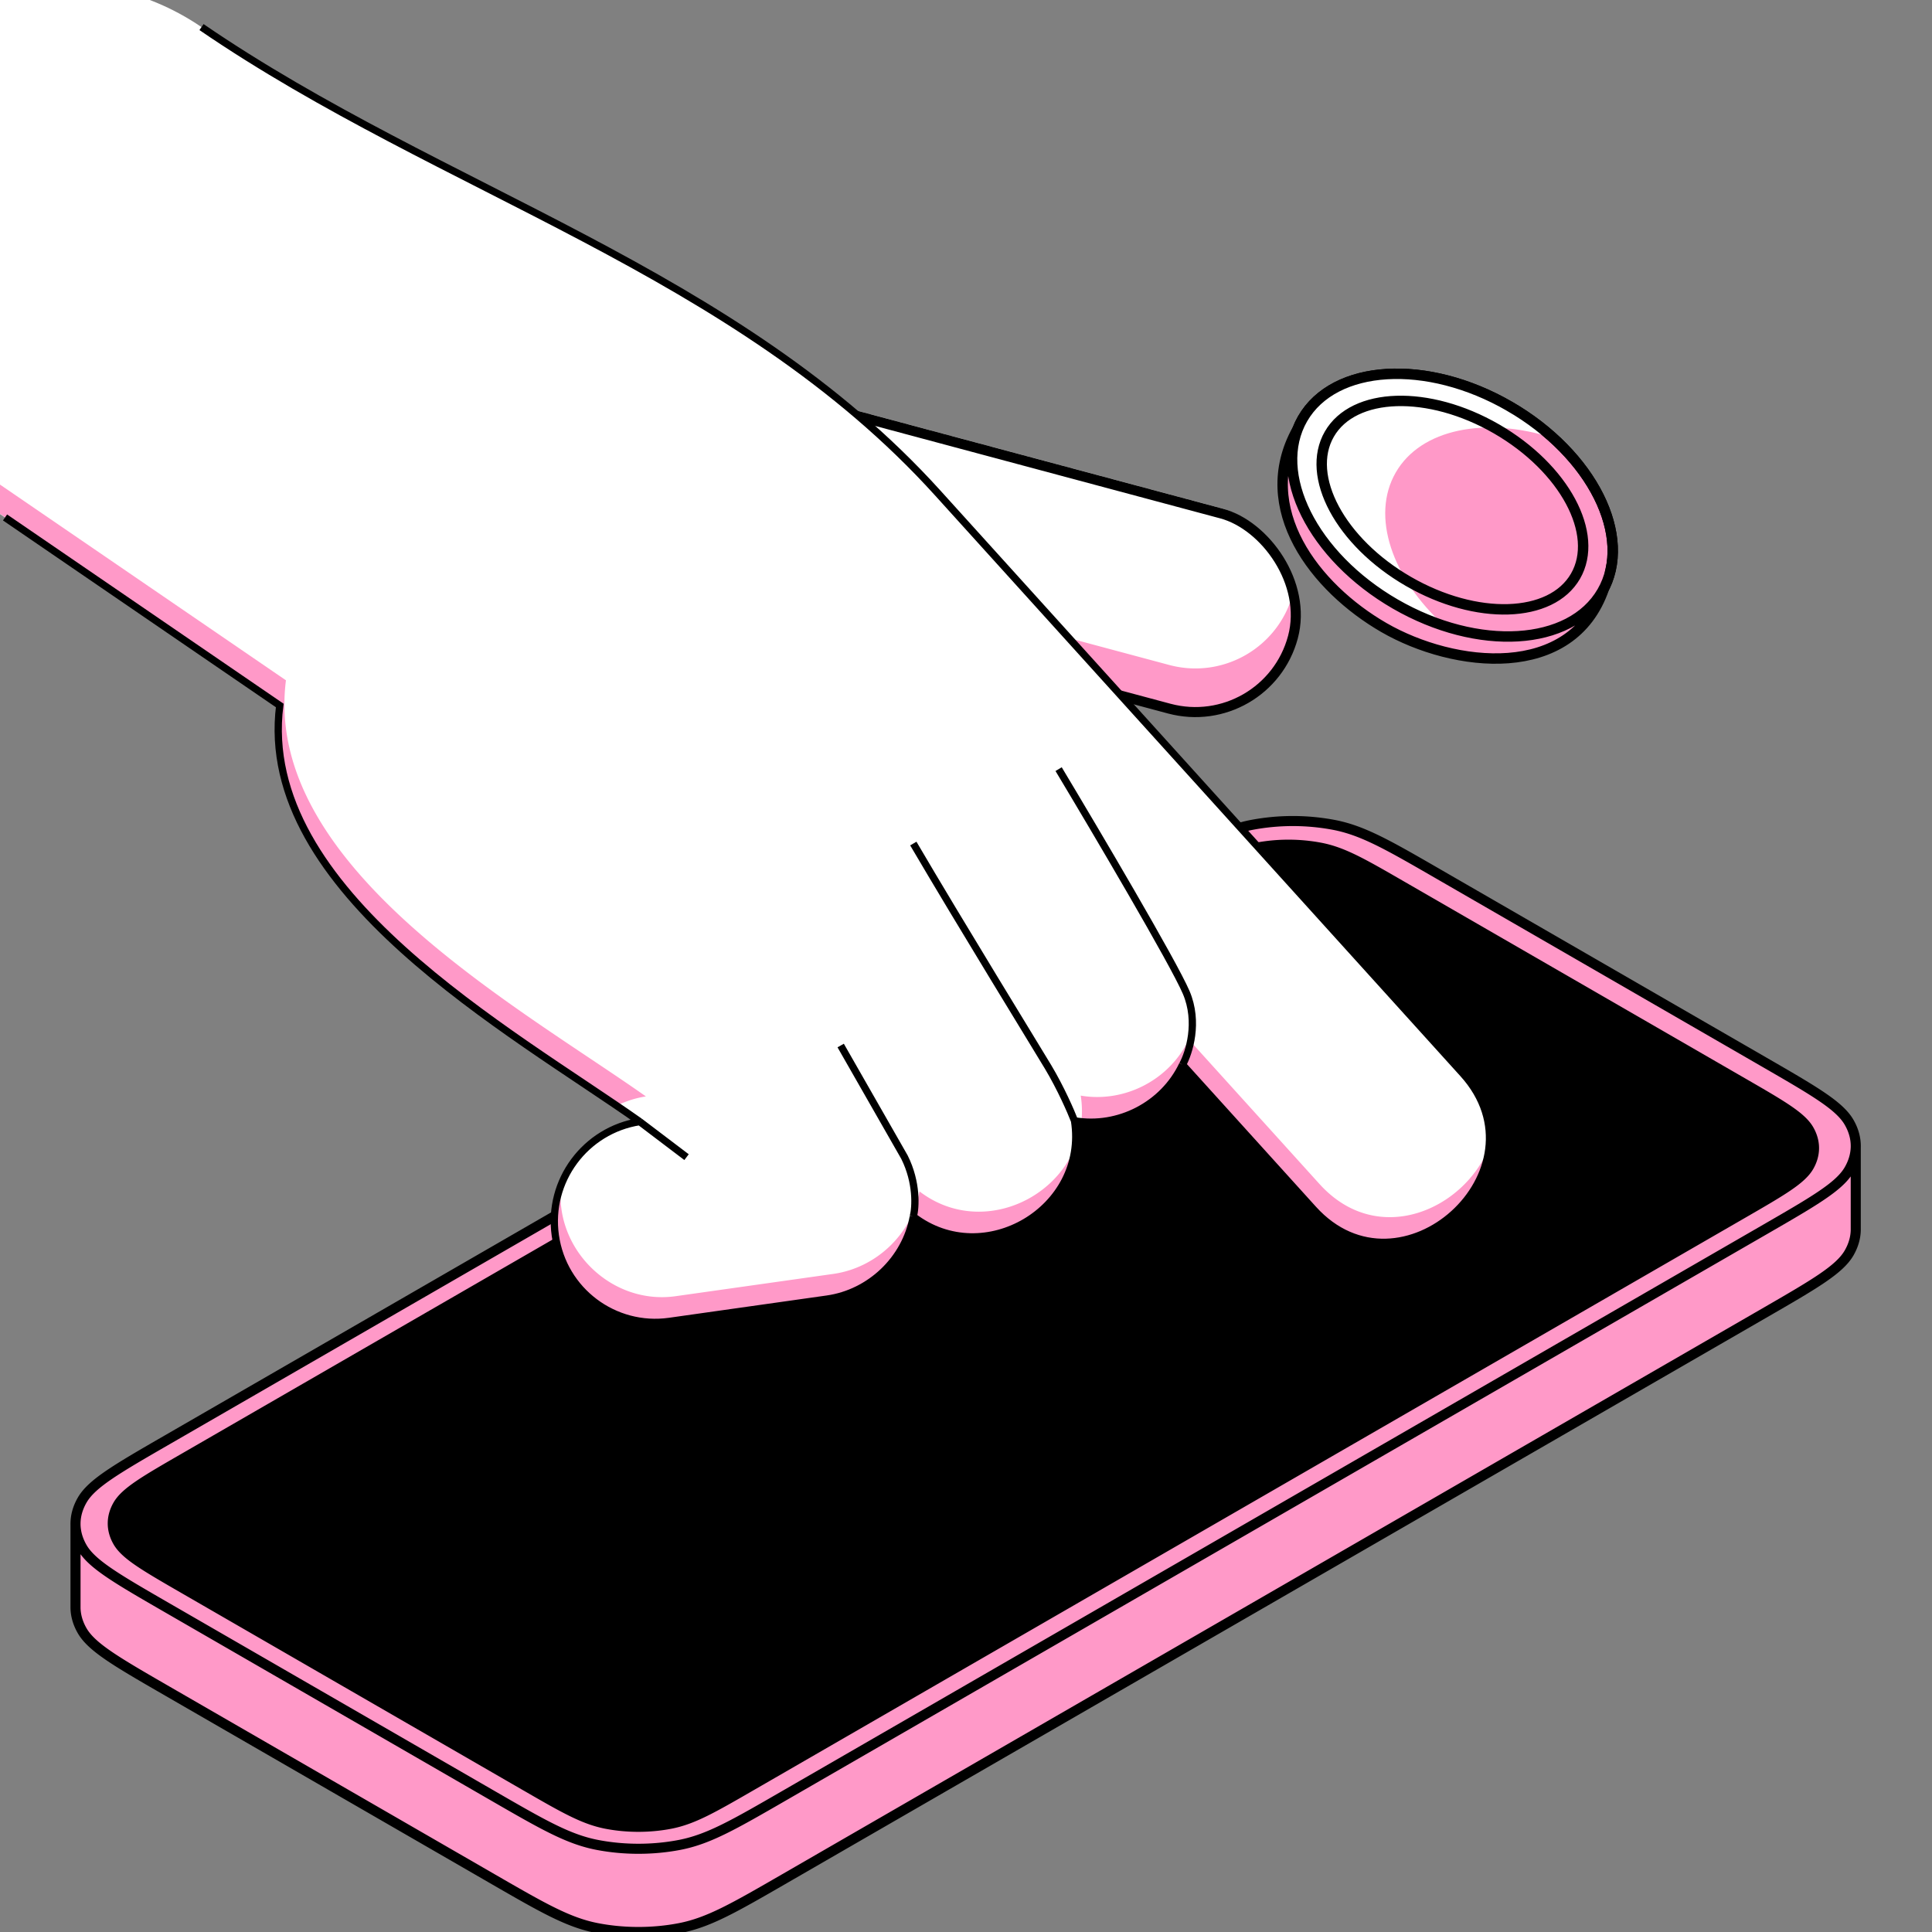 <svg width="192" height="192" viewBox="0 0 192 192" fill="none" xmlns="http://www.w3.org/2000/svg"><rect x="0" y="0" width="192" height="192" fill="#808080" stroke="none"/><g clip-path="url(#clip0_1225_35176)"><path d="M175.266 130.534c5.023-2.9 7.535-4.35 8.498-6.017.685-1.184.879-2.419.71-3.75-.102-.801-.239-1.659-.239-2.466 0-3.76-2.269-7.091-5.746-8.523l-35.498-14.625c-5.024-2.9-7.535-4.35-10.423-4.906-2.65-.51-5.516-.51-8.166 0-2.888.556-5.399 2.006-10.423 4.906L12.177 147.124c-2.514 1.283-4.577 4.737-4.715 7.556-.11 2.229-.66 3.632-.005 5.766a7.89 7.89 0 00.715 1.615c.963 1.667 3.475 3.117 8.498 6.017l32.275 18.633c5.023 2.9 7.535 4.35 10.423 4.906 2.65.51 5.516.51 8.166 0 2.887-.556 5.4-2.006 10.422-4.906l97.31-56.177z" fill="#FF99C8"/><path d="M175.393 122.269c5.024-2.9 7.535-4.35 8.499-6.017.884-1.53.884-3.184 0-4.714-.964-1.667-3.475-3.117-8.499-6.017l-32.275-18.633c-5.023-2.9-7.535-4.35-10.423-4.906-2.65-.51-5.516-.51-8.166 0-2.887.557-5.399 2.007-10.422 4.906l-97.58 56.333c-5.023 2.9-7.535 4.35-8.498 6.017-.884 1.53-.884 3.184 0 4.714.963 1.667 3.475 3.117 8.498 6.017l32.276 18.633c5.023 2.9 7.535 4.35 10.422 4.906 2.65.51 5.516.51 8.166 0 2.888-.556 5.4-2.006 10.423-4.906l97.579-56.333z" fill="#FF99C8"/><path d="M173.15 120.609c3.907-2.256 5.86-3.383 6.61-4.68.687-1.19.687-2.477 0-3.667-.75-1.296-2.703-2.424-6.61-4.679l-33.822-19.525c-3.907-2.256-5.86-3.384-8.106-3.816a17.088 17.088 0 00-6.352 0c-2.245.432-4.199 1.56-8.106 3.816l-98.43 56.824c-3.908 2.255-5.861 3.383-6.61 4.679-.688 1.19-.688 2.477 0 3.667.749 1.297 2.702 2.424 6.61 4.68l33.82 19.525c3.908 2.256 5.861 3.383 8.107 3.816 2.061.397 4.29.397 6.352 0 2.246-.433 4.199-1.56 8.106-3.816l98.431-56.824z" fill="#000"/><path d="M184.423 113.993c.02-.831-.201-1.663-.662-2.461-.964-1.667-3.475-3.117-8.499-6.017l-32.275-18.632c-5.023-2.9-7.535-4.35-10.422-4.906a21.967 21.967 0 00-8.167 0c-2.887.556-5.399 2.006-10.422 4.906l-97.31 56.176c-5.023 2.9-7.535 4.35-8.498 6.017-.423.732-.644 1.492-.662 2.254m176.917-37.337c-.019.761-.239 1.522-.662 2.254-.344.595-.885 1.162-1.668 1.778-1.409 1.109-3.601 2.374-6.831 4.238l-97.31 56.177c-5.022 2.9-7.534 4.35-10.422 4.906-2.65.511-5.516.511-8.166 0-2.887-.556-5.4-2.006-10.422-4.906l-32.276-18.632c-3.23-1.865-5.421-3.13-6.83-4.239-.783-.616-1.324-1.183-1.668-1.778-.461-.798-.682-1.63-.662-2.461m176.917-37.337v8.27c-.019.762-.239 1.522-.662 2.254-.964 1.667-3.475 3.117-8.499 6.017l-97.31 56.177c-5.022 2.9-7.534 4.35-10.422 4.906-2.65.51-5.516.51-8.166 0-2.887-.556-5.4-2.006-10.422-4.906l-32.276-18.633c-5.023-2.9-7.535-4.35-8.498-6.016-.423-.732-.644-1.493-.662-2.254v-8.478m44.649 26.103l-33.822-19.525c-3.907-2.256-5.86-3.383-6.61-4.68-.687-1.19-.687-2.477 0-3.667.75-1.296 2.703-2.424 6.61-4.679l98.431-56.825c3.907-2.255 5.861-3.383 8.106-3.815a17.088 17.088 0 016.352 0c2.246.432 4.199 1.56 8.106 3.816l33.822 19.525c3.907 2.255 5.86 3.383 6.61 4.679.687 1.19.687 2.477 0 3.667-.75 1.297-2.703 2.424-6.61 4.68l-98.431 56.824c-3.907 2.256-5.86 3.383-8.106 3.816-2.062.397-4.29.397-6.352 0-2.246-.433-4.2-1.56-8.106-3.816z" stroke="#000"/><rect width="20.073" height="69.975" rx="10.036" transform="scale(-1 1) rotate(75 -54.554 -23.875)" fill="#fff"/><path d="M60.757 45.48a10.036 10.036 0 007.239 7.69l48.202 12.915c5.354 1.435 10.857-1.742 12.292-7.096.053-.201.101-.402.142-.603a10.012 10.012 0 01-.142 4.602c-1.435 5.355-6.938 8.532-12.292 7.097L67.996 57.17c-5.153-1.381-8.29-6.532-7.239-11.69z" fill="#FF99C8"/><rect width="20.073" height="69.975" rx="10.036" transform="scale(-1 1) rotate(75 -54.893 -23.615)" stroke="#000"/><ellipse cx="11.348" cy="17.187" rx="11.348" ry="17.187" transform="scale(1 -1) rotate(60 136.203 98.666)" fill="#FF99C8" stroke="#000" stroke-width="1.035"/><ellipse cx="11.348" cy="17.187" rx="11.348" ry="17.187" transform="scale(1 -1) rotate(60 137.736 96.88)" fill="#FF99C8"/><path d="M143.516 62.164c-7.635-2.426-19.323-11.747-14.193-20.632 5.13-8.885 19.044-3.425 24.963 1.972-6.669-2.12-13.067-.898-15.575 3.447-2.509 4.345-.367 10.497 4.805 15.213z" fill="#fff"/><path d="M128.922 42.706c-4.336 7.81 1.762 15.707 8.602 19.656 6.985 4.033 18.706 5.367 21.884-3.904m-9.395-18.084c-8.22-4.746-17.424-4.193-20.558 1.235-3.134 5.428.99 13.675 9.21 18.421 8.22 4.746 17.424 4.193 20.558-1.235 3.134-5.427-.989-13.675-9.21-18.42zm-1.297 2.247c-6.754-3.9-14.188-3.668-16.605.518-2.416 4.185 1.1 10.74 7.855 14.64 6.754 3.899 14.188 3.667 16.605-.518 2.416-4.186-1.1-10.74-7.855-14.64z" stroke="#000" stroke-width="1.035"/><path d="M20.025 2.692C8.598-5.128-7.666-2.213-15.59 9.363c-7.993 11.677-5.006 27.622 6.67 35.614L27.8 70.111c-2.339 18.497 23.078 32.394 35.77 41.353-5.408.846-9.153 5.882-8.384 11.321.776 5.488 5.854 9.308 11.342 8.533l15.671-2.216c4.254-.601 7.793-3.949 8.563-8.199 7.033 5.379 17.385-.763 16.022-9.518 4.371.743 8.834-1.575 10.737-5.576l12.989 14.357c8.684 9.598 23.569-3.868 14.885-13.467L93.184 48.987C73.167 26.862 43.952 19.07 20.024 2.692z" fill="#fff"/><path d="M148.006 113.926c-.717 7.514-10.882 13.519-17.474 6.232l-12.989-14.357c-1.806 3.799-5.922 6.081-10.074 5.666a9.94 9.94 0 00-.068-2.586c4.371.744 8.834-1.575 10.737-5.576l12.989 14.357c5.84 6.455 14.484 2.479 16.879-3.736zm-41.125-.039c-.725 7.347-9.759 11.856-16.096 7.009-.77 4.249-4.31 7.597-8.563 8.199L66.55 131.31c-7.462 1.055-13.413-6.59-10.792-13.492-.667 6.332 5.002 11.899 11.387 10.996l15.672-2.215c4.254-.602 7.793-3.95 8.563-8.199 5.582 4.27 13.255 1.28 15.501-4.513zm-79.06-43.784L-8.898 44.97l.595-2.496 36.72 25.134c-2.339 18.496 23.079 32.394 35.771 41.353-1.03.161-1.998.474-2.888.912-13.213-8.978-35.683-22.33-33.479-39.77z" fill="#FF99C8"/><path d="M20.025 2.692c23.927 16.378 53.143 24.17 73.16 46.295l52.211 57.712c8.684 9.599-6.201 23.065-14.885 13.467l-12.989-14.357m-53.95 5.656c-5.409.845-9.154 5.881-8.385 11.32.776 5.488 5.854 9.308 11.343 8.533l15.67-2.216c4.255-.601 7.794-3.949 8.564-8.199m-27.192-9.438c-12.692-8.96-38.11-22.857-35.772-41.354L.5 51.424m63.072 60.041l4.656 3.531m22.536 5.907c.235-.912.389-3.371-.879-5.907l-6.339-11.093m7.218 17c7.032 5.379 17.384-.763 16.021-9.518m0 0c-.351-.909-1.37-3.256-2.638-5.369-1.267-2.113-8.63-14.086-13.383-22.185m16.021 27.554c4.371.743 8.834-1.575 10.737-5.576m0 0c.648-1.164 1.627-4.23.359-7.188-1.267-2.958-8.98-16.023-12.677-22.185" stroke="#000" stroke-width=".722"/></g><defs><clipPath id="clip0_1225_35176"><path fill="#fff" d="M0 0h192v192H0z"/></clipPath></defs></svg>
